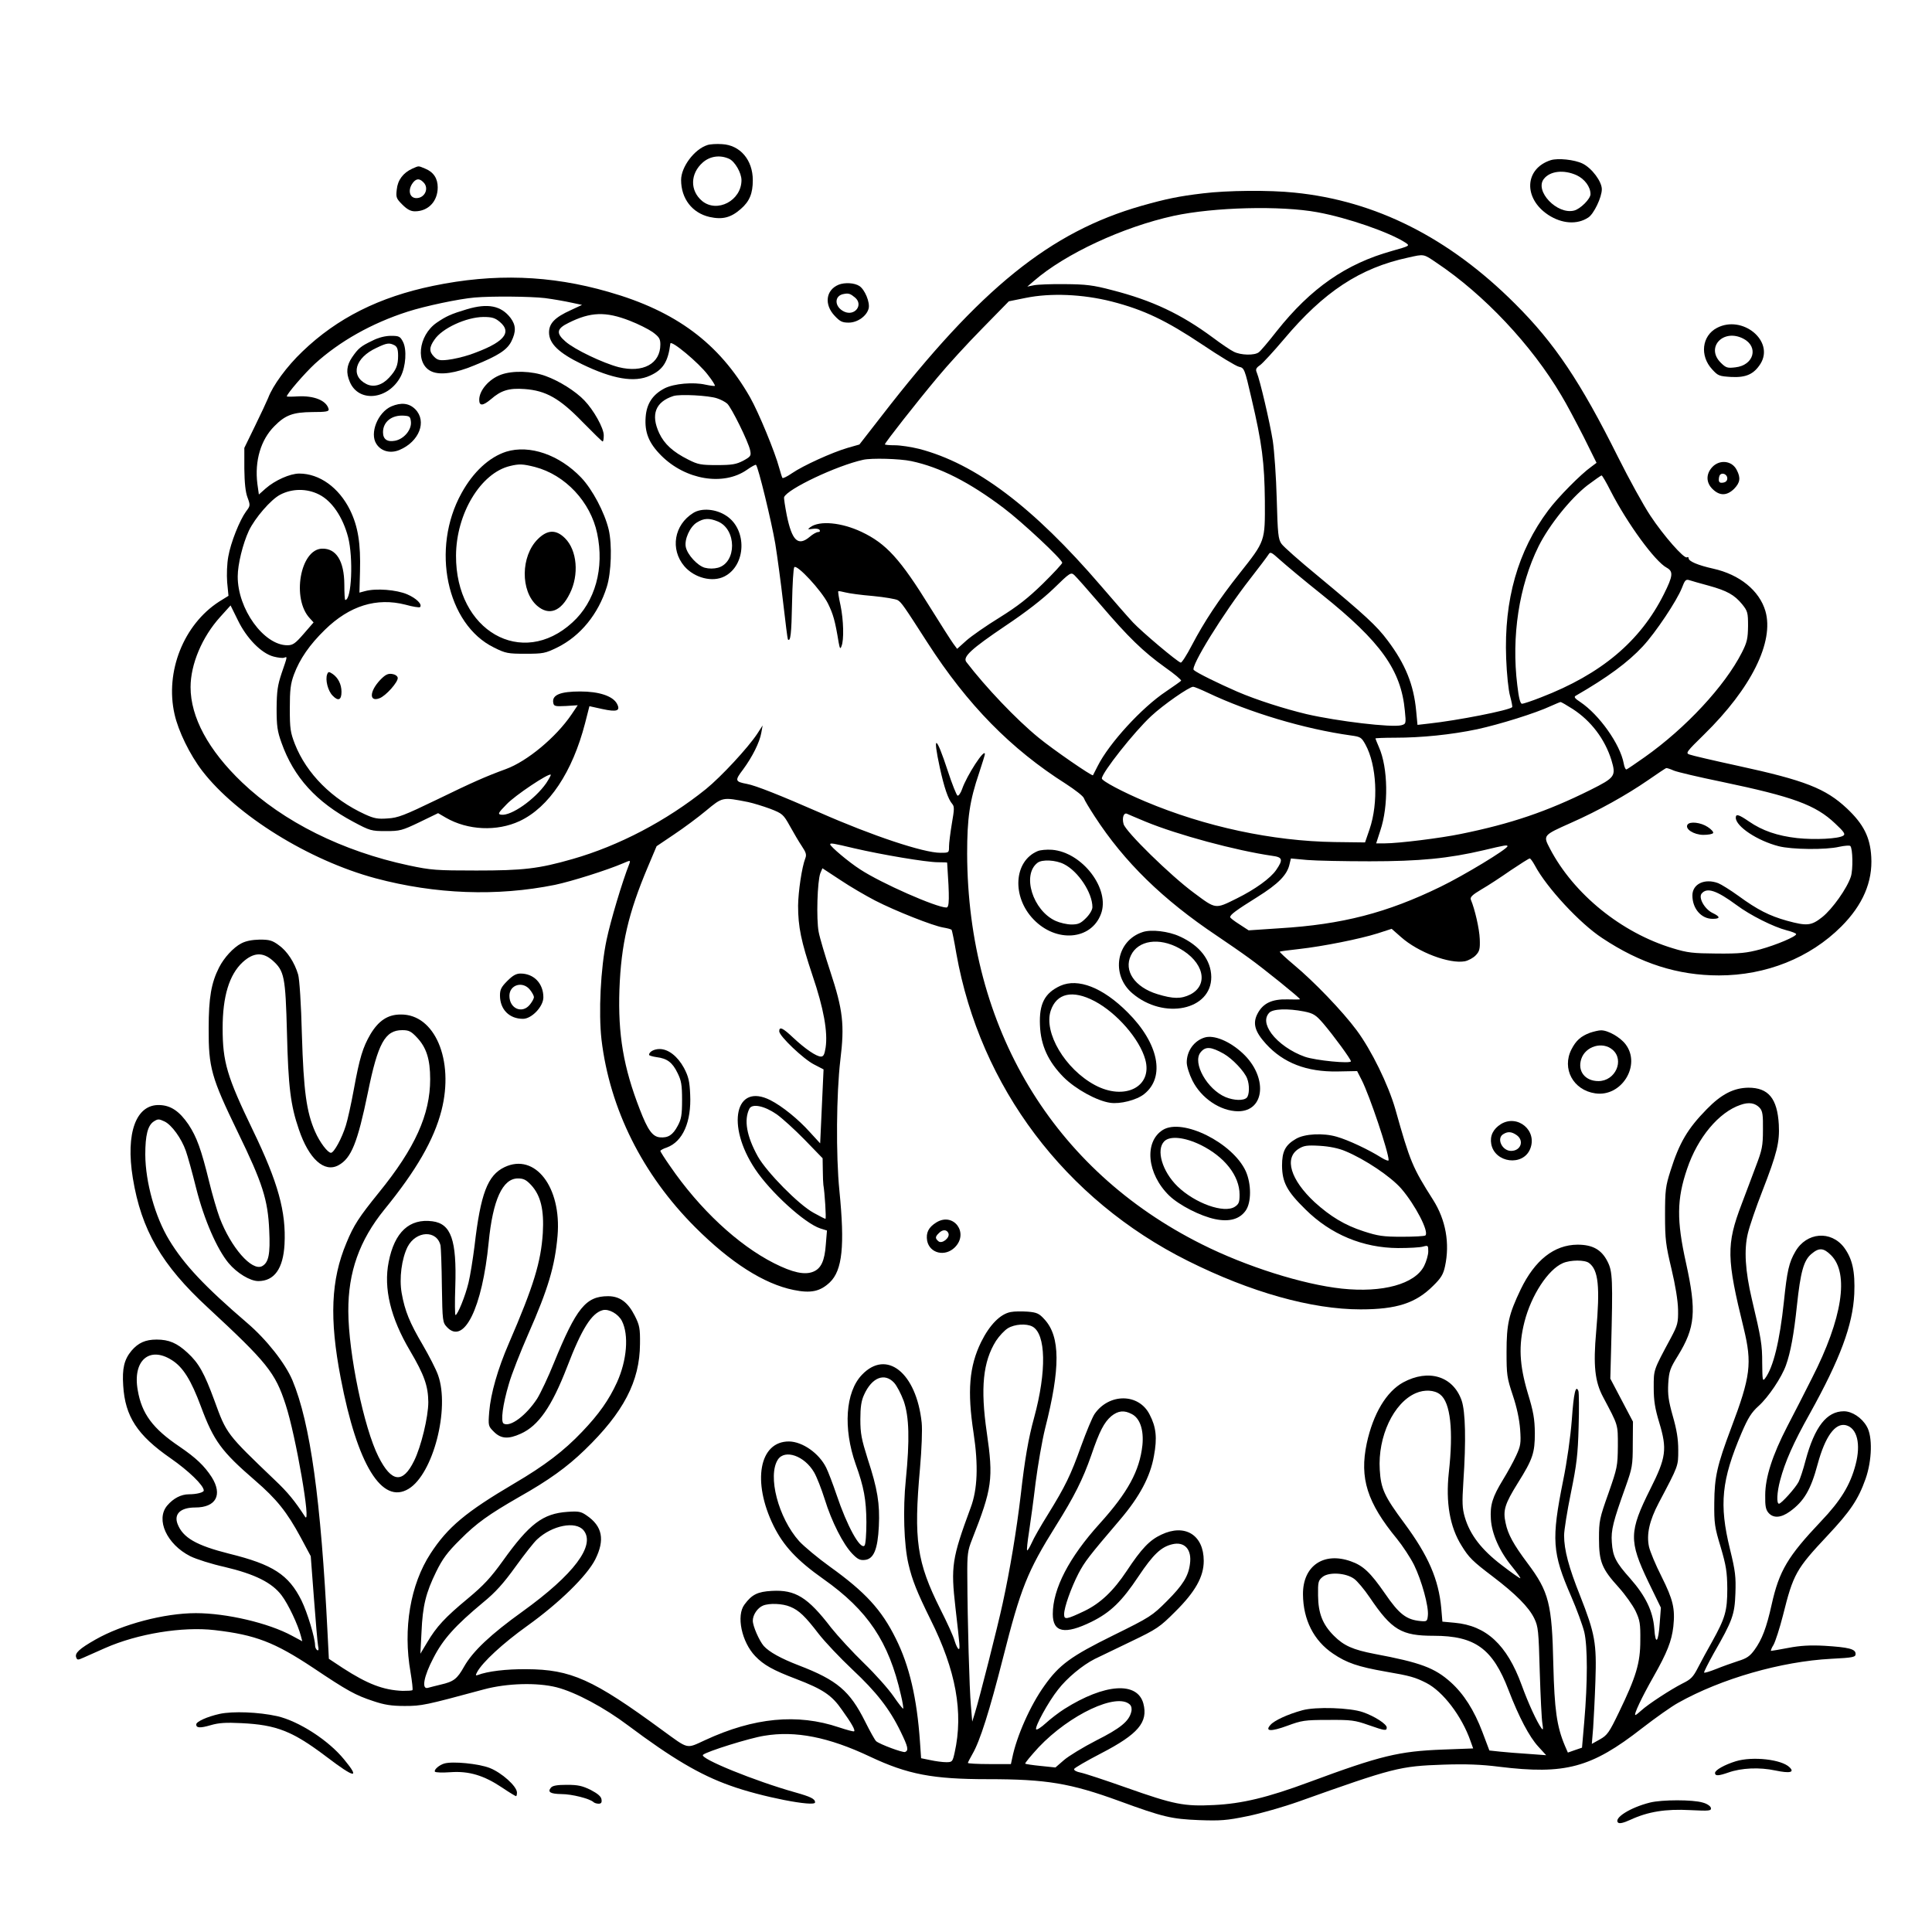 <?xml version="1.0" standalone="no"?>
<!DOCTYPE svg PUBLIC "-//W3C//DTD SVG 20010904//EN"
 "http://www.w3.org/TR/2001/REC-SVG-20010904/DTD/svg10.dtd">
<svg version="1.0" xmlns="http://www.w3.org/2000/svg"
 width="1024pt" height="1024pt" viewBox="0 0 1024 1024"
 preserveAspectRatio="xMidYMid meet">
<g transform="translate(0,1024) scale(0.1,-0.1)"
fill="#000000" stroke="none">
<path d="M3749 9471 c-69 -22 -139 -116 -139 -185 0 -99 59 -175 151 -196 68
-15 113 -4 166 43 46 40 63 82 63 152 0 107 -67 186 -163 191 -29 2 -64 0 -78
-5z m116 -73 c30 -14 65 -74 65 -113 0 -108 -129 -176 -209 -110 -65 55 -63
145 4 204 39 34 92 41 140 19z"/>
<path d="M8219 9391 c-139 -45 -146 -202 -13 -290 72 -47 153 -53 212 -14 29
18 72 107 72 150 0 41 -53 112 -102 136 -43 21 -131 30 -169 18z m138 -80 c42
-20 73 -61 73 -100 0 -25 -54 -79 -87 -87 -90 -23 -211 104 -160 168 33 42
106 50 174 19z"/>
<path d="M2185 9346 c-48 -22 -77 -60 -82 -110 -5 -42 -3 -48 30 -81 25 -25
44 -35 66 -35 71 0 121 53 121 127 0 47 -22 81 -66 99 -39 16 -32 16 -69 0z
m59 -72 c32 -31 8 -84 -37 -84 -35 0 -46 39 -23 75 19 29 38 32 60 9z"/>
<path d="M6375 9215 c-127 -15 -194 -29 -325 -66 -483 -138 -854 -437 -1376
-1112 l-119 -153 -63 -18 c-82 -24 -236 -94 -294 -134 -26 -18 -49 -29 -51
-25 -3 5 -10 28 -17 53 -22 83 -109 294 -155 375 -163 285 -392 456 -750 558
-308 89 -606 99 -929 32 -286 -59 -509 -171 -693 -348 -83 -79 -157 -180 -182
-247 -8 -19 -39 -86 -70 -149 l-56 -115 0 -110 c1 -75 6 -125 17 -153 15 -41
15 -44 -8 -74 -34 -47 -81 -164 -94 -239 -7 -38 -9 -95 -6 -136 l7 -72 -50
-31 c-187 -121 -287 -370 -236 -596 20 -90 81 -215 147 -301 182 -236 565
-474 918 -569 318 -85 644 -97 951 -35 90 19 277 78 363 115 37 16 38 16 32
-2 -39 -99 -100 -304 -121 -404 -32 -151 -43 -387 -27 -529 44 -368 217 -715
497 -995 187 -187 364 -300 521 -332 92 -19 141 -8 192 40 67 64 80 194 51
486 -19 187 -16 517 5 693 23 187 14 265 -54 471 -27 82 -55 176 -61 208 -13
68 -7 269 9 311 l11 26 96 -63 c52 -35 135 -83 183 -108 109 -56 307 -134 361
-143 23 -4 43 -9 45 -13 2 -3 14 -60 25 -126 126 -706 576 -1303 1227 -1628
332 -166 656 -257 915 -257 192 0 293 33 385 125 42 41 54 61 63 104 26 121 4
245 -63 351 -110 173 -122 202 -201 483 -37 128 -126 311 -205 417 -75 101
-226 258 -333 347 -43 36 -76 67 -74 69 2 2 48 8 103 14 125 14 321 53 416 83
l74 24 50 -44 c90 -80 256 -143 338 -128 19 4 45 18 58 32 20 21 23 34 21 86
-2 54 -26 158 -47 208 -6 13 7 26 56 55 35 20 105 66 155 101 51 34 96 63 101
63 4 0 16 -17 27 -37 62 -117 239 -308 357 -385 203 -135 401 -198 619 -198
249 0 482 93 648 259 114 114 167 237 159 370 -6 104 -41 173 -129 256 -113
106 -223 149 -578 226 -129 28 -245 55 -257 60 -21 7 -15 15 78 106 250 245
372 491 325 654 -32 109 -137 194 -277 225 -81 18 -130 39 -130 55 0 6 -4 8
-9 5 -15 -9 -124 115 -194 221 -36 54 -113 194 -171 310 -199 399 -336 604
-546 813 -350 350 -739 546 -1169 589 -132 14 -358 12 -486 -4z m608 -100
c159 -29 381 -106 466 -161 25 -17 24 -17 -71 -44 -244 -68 -430 -197 -611
-425 -43 -55 -86 -106 -95 -112 -22 -18 -97 -16 -133 3 -17 8 -67 42 -111 75
-169 125 -322 197 -533 251 -102 27 -139 31 -250 32 -71 1 -146 -2 -165 -6
l-35 -7 35 30 c166 144 472 286 741 345 213 46 567 55 762 19z m630 -267 c253
-169 505 -437 662 -703 27 -44 79 -143 118 -219 l69 -139 -28 -21 c-55 -39
-176 -161 -228 -231 -161 -215 -235 -474 -223 -785 3 -80 12 -170 21 -200 8
-30 13 -56 11 -58 -16 -17 -293 -71 -441 -87 l-61 -7 -7 74 c-13 139 -57 248
-151 373 -58 78 -119 134 -372 344 -95 78 -181 154 -191 169 -17 24 -20 52
-25 237 -3 116 -13 255 -21 309 -16 99 -68 322 -85 362 -7 16 -4 24 18 39 14
10 71 72 126 137 212 252 403 378 659 433 85 19 80 20 149 -27z m-1721 -206
c171 -44 288 -100 480 -228 92 -62 180 -115 195 -118 28 -6 30 -11 66 -167 56
-238 69 -341 71 -544 1 -215 3 -211 -134 -384 -111 -140 -188 -257 -253 -381
-27 -52 -54 -94 -59 -92 -20 6 -205 162 -253 213 -28 30 -104 117 -170 194
-359 418 -664 648 -964 726 -41 10 -98 19 -128 19 -29 0 -53 2 -53 5 0 8 166
220 279 355 52 63 159 180 237 259 l141 144 89 18 c132 27 302 20 456 -19z
m-3003 18 c45 -6 108 -17 139 -24 l57 -12 -60 -28 c-84 -38 -115 -70 -115
-118 0 -59 52 -109 174 -168 163 -79 279 -99 361 -61 69 31 96 73 108 170 3
21 151 -102 199 -166 23 -29 39 -55 37 -58 -3 -2 -25 1 -49 6 -65 15 -167 6
-217 -19 -64 -33 -96 -82 -101 -153 -6 -81 17 -138 83 -204 129 -129 330 -162
454 -75 24 17 46 29 48 26 12 -11 82 -300 102 -417 11 -68 30 -209 42 -314 12
-104 23 -192 25 -194 14 -15 19 32 22 192 2 100 7 186 12 191 15 15 143 -123
178 -192 28 -57 38 -91 57 -207 6 -33 9 -37 15 -20 14 33 11 139 -5 216 -9 40
-14 73 -12 75 2 2 19 -1 38 -6 19 -5 84 -14 146 -19 62 -6 121 -16 131 -22 20
-12 33 -31 157 -224 213 -331 443 -565 735 -750 49 -32 92 -65 95 -76 3 -10
29 -53 57 -96 157 -242 361 -441 648 -633 52 -35 129 -88 170 -118 74 -53 270
-211 270 -218 0 -2 -30 -2 -67 -1 -81 2 -128 -20 -157 -74 -28 -52 -16 -96 44
-162 92 -101 216 -149 379 -146 l104 2 24 -47 c42 -82 143 -383 143 -425 0 -6
-17 0 -38 13 -68 43 -177 94 -237 111 -71 21 -170 16 -216 -11 -57 -33 -74
-67 -74 -142 1 -89 26 -136 124 -232 134 -133 305 -204 491 -205 58 0 117 3
133 8 26 7 27 6 27 -26 0 -18 -10 -53 -22 -77 -49 -96 -220 -143 -436 -120
-206 22 -507 117 -742 235 -789 394 -1241 1147 -1244 2070 0 189 13 280 64
430 16 49 30 93 30 98 0 34 -96 -113 -121 -186 -7 -20 -18 -36 -24 -34 -5 2
-29 61 -52 132 -62 189 -81 197 -42 17 23 -105 44 -168 66 -193 12 -14 11 -29
-2 -104 -8 -48 -15 -103 -15 -121 0 -34 0 -34 -46 -34 -89 0 -360 90 -639 213
-208 91 -341 144 -386 152 -64 12 -65 18 -21 76 50 68 88 144 97 195 l7 39
-29 -45 c-50 -75 -190 -226 -271 -292 -210 -169 -462 -301 -707 -371 -181 -52
-263 -61 -510 -61 -213 0 -240 2 -358 27 -352 75 -665 231 -884 440 -179 171
-273 346 -273 505 0 121 61 266 157 372 l55 61 39 -79 c46 -95 124 -175 189
-192 23 -6 48 -9 56 -6 18 7 18 9 -13 -81 -22 -66 -26 -95 -27 -188 0 -93 4
-121 26 -182 65 -183 184 -314 381 -419 88 -47 95 -49 172 -49 75 0 86 3 178
47 l99 48 41 -24 c116 -67 271 -74 391 -18 156 73 280 260 347 519 l23 90 68
-15 c78 -17 98 -10 78 28 -22 41 -95 65 -195 65 -104 0 -149 -18 -143 -58 3
-20 8 -22 67 -19 l63 4 -33 -49 c-82 -121 -235 -248 -347 -289 -109 -40 -177
-70 -366 -162 -174 -84 -207 -97 -262 -100 -52 -4 -72 0 -120 22 -174 80 -309
215 -371 372 -24 62 -27 82 -27 189 0 99 4 131 22 180 31 83 83 158 164 237
131 128 274 172 427 133 39 -11 73 -16 77 -13 14 14 -19 47 -68 68 -56 24
-164 33 -223 17 l-30 -8 3 112 c4 148 -10 238 -53 326 -59 119 -162 193 -269
193 -49 0 -129 -36 -178 -79 l-36 -32 -8 57 c-15 121 18 233 90 305 58 59 98
74 201 75 73 0 89 3 87 15 -11 46 -77 73 -165 68 -31 -2 -57 -2 -57 0 0 13 94
122 149 173 131 119 301 215 491 276 93 30 273 68 355 75 91 8 296 6 374 -3z
m449 -120 c44 -17 98 -44 121 -60 35 -26 41 -36 41 -66 0 -102 -92 -152 -221
-120 -84 22 -235 94 -282 136 -51 44 -47 68 17 99 116 58 196 61 324 11z m462
-411 c19 -6 44 -19 54 -28 22 -19 113 -203 122 -248 6 -29 3 -33 -37 -55 -37
-19 -59 -23 -139 -23 -85 0 -101 3 -152 29 -82 41 -127 83 -154 140 -46 99
-20 166 75 197 34 11 187 3 231 -12z m1030 -333 c152 -32 309 -112 490 -249
97 -73 310 -272 310 -290 0 -5 -46 -55 -103 -111 -79 -77 -133 -119 -229 -179
-70 -43 -149 -98 -176 -122 l-49 -44 -20 27 c-11 15 -66 101 -122 191 -160
259 -234 340 -365 402 -106 50 -222 61 -271 25 -16 -12 -15 -13 12 -9 17 3 34
0 37 -6 4 -6 1 -11 -8 -11 -8 0 -28 -11 -44 -25 -62 -52 -94 -22 -122 114 -9
47 -16 91 -14 96 17 43 278 167 419 198 44 10 194 6 255 -7z m3707 -159 c89
-173 235 -373 297 -406 36 -20 33 -44 -15 -140 -125 -250 -332 -424 -651 -547
-48 -19 -93 -34 -101 -34 -9 0 -17 29 -25 98 -32 258 9 527 113 737 56 112
169 253 259 323 38 28 71 52 75 52 3 0 25 -37 48 -83z m-6846 -18 c68 -34 126
-119 154 -226 28 -109 19 -333 -15 -333 -3 0 -5 37 -5 83 -1 124 -43 191 -118
189 -116 -3 -162 -266 -65 -369 l20 -22 -52 -60 c-45 -52 -58 -61 -87 -61
-125 0 -264 193 -263 365 0 64 27 173 59 242 32 67 116 165 166 191 63 33 141
34 206 1z m5316 -531 c312 -250 419 -400 439 -615 7 -69 6 -70 -19 -77 -51
-13 -337 21 -502 59 -117 28 -265 75 -367 119 -99 43 -215 100 -231 115 -18
18 156 300 299 483 46 59 89 116 96 127 11 18 14 17 64 -28 29 -26 128 -109
221 -183z m-1174 -53 c147 -172 225 -248 342 -332 50 -35 88 -67 85 -71 -3 -4
-39 -29 -80 -57 -128 -85 -302 -275 -362 -395 -13 -25 -24 -47 -25 -49 -4 -7
-214 138 -288 199 -119 97 -281 268 -383 401 -21 27 25 69 207 192 108 72 198
142 256 198 86 84 91 87 109 71 10 -9 73 -80 139 -157z m3223 101 c98 -27 137
-49 178 -99 29 -36 31 -45 31 -115 -1 -67 -5 -86 -33 -141 -90 -177 -297 -400
-515 -554 -48 -34 -91 -63 -96 -65 -5 -2 -12 13 -15 32 -19 102 -130 258 -230
325 -29 19 -35 27 -25 33 170 98 278 178 356 262 69 74 181 243 207 309 16 42
21 48 40 42 11 -4 58 -17 102 -29z m-2656 -567 c223 -106 515 -193 760 -227
51 -7 56 -10 77 -48 60 -109 70 -308 22 -449 l-24 -70 -162 2 c-329 5 -685 81
-1003 215 -119 50 -230 109 -230 122 0 30 172 248 262 331 63 59 201 155 222
155 6 0 40 -14 76 -31z m1936 -87 c97 -63 170 -159 205 -271 25 -84 20 -92
-112 -158 -229 -114 -420 -179 -686 -233 -106 -22 -330 -50 -404 -50 l-45 0
22 68 c44 130 41 333 -7 441 -10 24 -19 45 -19 47 0 2 46 4 103 4 142 0 299
16 437 45 119 26 309 85 390 123 25 11 48 21 51 21 3 1 32 -16 65 -37z m535
-326 c19 -8 134 -35 256 -60 377 -79 496 -122 600 -221 47 -44 55 -56 43 -64
-25 -17 -151 -23 -245 -13 -105 12 -184 39 -255 88 -54 37 -70 42 -70 20 0
-46 114 -122 227 -151 69 -18 251 -20 322 -3 28 6 54 8 58 4 13 -13 15 -124 3
-162 -20 -62 -98 -172 -152 -215 -58 -46 -81 -48 -187 -19 -93 26 -156 58
-256 131 -44 32 -93 62 -108 68 -72 27 -137 -4 -137 -65 0 -70 47 -124 107
-124 42 0 42 11 0 31 -43 21 -76 81 -58 103 28 34 79 17 185 -61 72 -54 196
-116 266 -134 28 -7 50 -16 50 -20 0 -13 -104 -57 -191 -81 -71 -19 -107 -23
-229 -22 -127 1 -156 4 -234 28 -272 82 -525 287 -651 528 -37 71 -38 70 112
137 145 64 295 148 408 226 50 35 93 63 96 64 4 1 22 -5 40 -13z m-5976 -67
c-60 -86 -186 -175 -239 -167 -19 3 -16 9 29 55 44 47 224 167 234 157 2 -2
-9 -22 -24 -45z m1070 -100 c28 -6 80 -22 118 -36 64 -25 69 -29 104 -92 20
-36 48 -84 63 -106 22 -33 26 -45 18 -65 -18 -46 -37 -175 -38 -250 0 -113 16
-189 76 -369 60 -176 82 -301 70 -383 -6 -37 -11 -48 -25 -48 -24 0 -84 41
-148 101 -54 51 -73 60 -73 33 0 -25 129 -148 185 -176 l50 -26 -9 -196 -9
-196 -55 60 c-61 68 -146 137 -209 169 -186 94 -236 -132 -81 -365 81 -122
263 -288 346 -315 l35 -11 -6 -73 c-6 -87 -25 -128 -66 -145 -46 -19 -110 -5
-209 45 -191 97 -394 286 -551 515 -28 40 -51 76 -51 80 0 3 15 12 34 18 85
31 131 136 124 281 -3 71 -9 95 -33 141 -34 62 -83 100 -129 100 -30 0 -56
-15 -56 -31 0 -3 18 -9 40 -12 56 -7 84 -28 111 -84 20 -40 24 -63 24 -143 0
-79 -4 -102 -23 -137 -26 -49 -51 -65 -95 -61 -39 4 -64 39 -106 148 -87 224
-116 397 -108 635 9 241 47 405 151 651 l46 109 92 62 c51 34 128 91 171 127
87 72 85 72 222 45z m2107 -104 c170 -70 478 -153 671 -181 55 -7 59 -20 21
-75 -30 -44 -112 -103 -209 -151 -115 -57 -109 -58 -226 29 -124 91 -365 327
-374 366 -9 33 1 61 18 54 6 -3 51 -22 99 -42z m-1545 -141 c146 -34 383 -74
444 -74 27 0 49 -1 49 -2 13 -191 12 -238 -4 -238 -53 0 -346 129 -457 202
-61 39 -159 122 -159 133 0 8 14 6 127 -21z m3463 11 c0 -15 -233 -156 -355
-215 -283 -138 -521 -200 -853 -220 l-164 -11 -49 32 c-27 17 -49 34 -49 38 0
13 31 36 143 106 112 70 160 118 172 176 l7 29 86 -8 c48 -4 197 -7 332 -7
264 0 418 15 605 59 109 26 125 29 125 21z m-1078 -876 c49 -10 62 -18 101
-63 54 -63 147 -190 147 -201 0 -14 -187 4 -244 24 -71 25 -140 73 -177 123
-33 46 -37 83 -12 110 19 21 98 24 185 7z m-2797 -544 c29 -20 96 -81 149
-135 l96 -99 1 -63 c0 -35 2 -70 3 -78 7 -38 16 -180 11 -180 -3 0 -31 14 -63
32 -79 43 -248 215 -295 298 -60 108 -75 194 -45 254 15 28 79 15 143 -29z
m3015 -196 c106 -44 241 -135 297 -199 74 -86 148 -228 128 -248 -4 -4 -59 -7
-123 -7 -102 0 -128 4 -205 29 -99 32 -175 78 -259 154 -128 119 -163 234 -85
283 27 17 44 20 112 16 51 -3 100 -13 135 -28z"/>
<path d="M2475 8601 c-84 -25 -110 -37 -160 -71 -100 -69 -115 -223 -25 -260
46 -19 125 -8 223 33 128 52 174 82 197 127 26 52 25 86 -4 125 -50 65 -120
79 -231 46z m174 -67 c69 -58 19 -112 -159 -174 -36 -12 -88 -24 -116 -27 -43
-5 -55 -2 -73 16 -27 27 -27 50 2 91 40 60 168 119 259 120 46 0 62 -5 87 -26z"/>
<path d="M1975 8435 c-63 -30 -76 -41 -109 -89 -29 -43 -33 -81 -12 -130 47
-112 205 -95 270 29 27 53 33 142 12 183 -15 29 -21 32 -64 32 -29 0 -66 -9
-97 -25z m116 -25 c14 -8 19 -21 19 -56 0 -51 -11 -76 -48 -116 -37 -40 -83
-53 -121 -33 -86 44 -59 139 54 191 56 27 68 28 96 14z"/>
<path d="M2655 8254 c-63 -23 -115 -83 -115 -133 0 -34 19 -33 62 3 54 47 96
60 178 54 113 -8 186 -49 307 -174 56 -57 104 -104 107 -104 4 0 6 15 6 33 0
38 -53 133 -103 185 -47 49 -133 103 -205 129 -73 27 -175 30 -237 7z"/>
<path d="M2074 8086 c-72 -32 -116 -143 -79 -199 25 -39 74 -52 122 -32 105
44 147 152 84 216 -33 33 -75 37 -127 15z m104 -82 c4 -42 -37 -91 -84 -100
-42 -8 -64 8 -64 45 0 55 46 92 110 88 31 -2 35 -5 38 -33z"/>
<path d="M2683 7846 c-90 -29 -175 -107 -237 -220 -163 -294 -79 -695 172
-818 62 -31 74 -33 167 -33 94 0 105 2 170 34 121 60 216 176 261 320 24 75
29 225 10 305 -22 91 -86 212 -146 275 -116 121 -273 175 -397 137z m152 -81
c161 -42 295 -185 330 -352 39 -184 -10 -362 -131 -472 -268 -246 -619 -44
-617 354 1 223 131 438 286 475 49 12 68 11 132 -5z"/>
<path d="M2850 7382 c-90 -90 -92 -274 -4 -352 63 -55 127 -32 174 64 50 99
39 229 -25 293 -48 48 -94 46 -145 -5z"/>
<path d="M3674 7521 c-101 -63 -123 -192 -47 -282 53 -62 149 -87 213 -54 115
59 121 248 10 321 -55 37 -132 43 -176 15z m131 -45 c100 -42 100 -217 1 -245
-23 -6 -48 -6 -71 0 -38 11 -91 68 -100 109 -9 40 22 109 59 131 37 23 65 24
111 5z"/>
<path d="M1734 6666 c-11 -29 4 -89 30 -114 29 -30 46 -22 46 21 0 40 -18 75
-47 95 -20 13 -23 13 -29 -2z"/>
<path d="M2014 6635 c-56 -60 -58 -117 -3 -96 34 12 101 88 97 109 -2 10 -15
18 -31 20 -22 3 -36 -5 -63 -33z"/>
<path d="M5500 5729 c-127 -53 -138 -242 -22 -362 120 -125 305 -110 357 28
51 132 -98 328 -259 341 -28 2 -62 -1 -76 -7z m139 -69 c76 -38 151 -152 151
-228 0 -14 -14 -38 -34 -58 -28 -28 -41 -34 -77 -34 -24 0 -62 9 -84 19 -121
55 -180 244 -96 308 24 19 97 15 140 -7z"/>
<path d="M6057 5300 c-141 -45 -171 -227 -55 -325 167 -142 419 -89 418 87 -1
89 -61 167 -168 215 -58 27 -150 38 -195 23z m193 -86 c130 -71 159 -193 59
-245 -49 -24 -90 -24 -175 2 -120 37 -179 124 -140 205 38 80 149 97 256 38z"/>
<path d="M5620 5015 c-83 -38 -113 -96 -108 -209 4 -107 44 -193 125 -275 64
-64 177 -126 247 -136 52 -8 140 14 180 46 114 90 77 270 -88 434 -131 131
-262 182 -356 140z m181 -81 c118 -62 239 -201 269 -309 41 -145 -109 -221
-267 -136 -158 85 -272 278 -234 394 31 93 116 112 232 51z"/>
<path d="M6385 4741 c-56 -17 -95 -71 -95 -132 0 -20 13 -62 30 -96 47 -94
148 -162 242 -163 144 0 158 184 24 308 -69 64 -152 98 -201 83z m101 -86 c47
-27 110 -94 124 -131 14 -35 12 -88 -2 -102 -17 -17 -68 -15 -112 3 -98 41
-177 182 -133 237 26 33 55 31 123 -7z"/>
<path d="M6163 4251 c-100 -63 -84 -233 34 -348 53 -51 166 -109 245 -125 74
-15 128 0 160 45 31 43 31 141 1 209 -69 151 -336 284 -440 219z m200 -79
c128 -63 207 -164 207 -264 0 -40 -4 -50 -25 -64 -57 -37 -211 18 -304 108
-81 79 -115 194 -70 239 30 30 107 22 192 -19z"/>
<path d="M8944 5869 c-14 -23 33 -53 83 -54 27 0 50 4 53 10 3 5 -10 20 -29
32 -36 24 -95 31 -107 12z"/>
<path d="M4445 8731 c-68 -28 -78 -105 -21 -165 28 -30 40 -36 74 -36 47 0 96
35 106 75 8 32 -20 100 -49 119 -26 17 -77 20 -110 7z m88 -69 c44 -39 -3 -99
-58 -74 -54 25 -55 86 -2 94 25 5 35 1 60 -20z"/>
<path d="M9100 8502 c-80 -42 -92 -148 -25 -220 31 -34 37 -36 101 -40 79 -4
120 15 155 70 75 121 -96 261 -231 190z m140 -57 c83 -43 56 -141 -42 -152
-42 -5 -50 -3 -78 25 -81 81 14 182 120 127z"/>
<path d="M9075 7764 c-34 -37 -33 -83 3 -117 37 -36 75 -35 113 2 32 33 36 58
14 100 -25 50 -91 57 -130 15z m80 -59 c0 -13 -8 -21 -22 -23 -17 -3 -23 2
-23 16 0 10 3 22 7 26 13 13 38 1 38 -19z"/>
<path d="M1279 5240 c-42 -22 -91 -75 -118 -128 -41 -81 -55 -159 -55 -322 -1
-209 14 -261 154 -550 132 -271 160 -359 167 -522 6 -125 -3 -170 -38 -189
-54 -28 -165 99 -225 257 -14 38 -39 123 -55 189 -43 175 -66 238 -110 305
-48 70 -93 101 -153 103 -125 5 -181 -148 -142 -387 45 -275 153 -461 397
-686 315 -292 358 -345 413 -515 54 -164 137 -647 103 -594 -54 83 -92 130
-160 194 -257 246 -256 244 -321 423 -53 144 -82 197 -142 252 -56 52 -99 70
-164 70 -59 0 -97 -17 -133 -59 -39 -47 -50 -94 -44 -185 10 -164 75 -263 251
-385 95 -66 176 -144 176 -171 0 -10 -37 -20 -78 -20 -42 0 -83 -21 -116 -60
-62 -74 -2 -205 122 -268 32 -16 114 -42 182 -57 161 -38 251 -83 302 -150 36
-47 88 -158 103 -217 l7 -27 -54 29 c-125 68 -348 120 -510 120 -167 0 -390
-59 -532 -140 -86 -49 -111 -72 -102 -95 5 -14 9 -14 38 -1 18 8 70 31 115 51
172 76 410 115 581 95 216 -25 317 -64 522 -200 182 -122 224 -145 318 -176
59 -20 97 -26 167 -26 91 0 109 4 420 88 123 33 282 37 385 11 101 -26 254
-108 380 -203 230 -172 379 -261 540 -318 162 -59 450 -115 450 -89 0 19 -24
30 -105 53 -211 59 -509 180 -489 199 17 17 247 89 324 101 166 28 342 -7 560
-110 201 -95 334 -120 626 -120 309 0 437 -21 697 -116 232 -85 276 -95 422
-101 113 -4 146 -2 257 21 69 14 191 49 270 77 505 180 537 188 768 196 119 4
201 1 295 -11 351 -43 489 -6 758 204 71 55 157 116 192 135 228 128 546 219
810 233 119 6 130 9 130 26 0 26 -36 35 -165 43 -76 4 -128 1 -191 -11 -47 -9
-88 -16 -92 -16 -3 0 2 15 13 32 10 18 33 89 50 156 55 220 69 245 237 424
120 128 162 190 201 300 34 97 38 225 6 278 -26 46 -78 80 -121 80 -91 0 -155
-82 -203 -260 -12 -47 -29 -98 -37 -114 -17 -33 -92 -116 -104 -116 -14 0 -11
60 6 124 26 98 70 198 157 353 161 290 228 469 236 635 5 120 -10 186 -54 246
-70 92 -199 81 -258 -21 -34 -58 -44 -102 -61 -266 -22 -208 -56 -349 -100
-407 -13 -17 -14 -9 -15 81 0 99 -5 129 -55 340 -35 149 -42 261 -21 348 9 38
43 138 76 222 79 203 93 261 88 355 -8 138 -55 195 -161 195 -78 -1 -143 -34
-221 -114 -101 -103 -145 -177 -192 -326 -26 -82 -29 -103 -29 -235 0 -130 4
-159 34 -285 21 -88 34 -168 35 -216 1 -71 -2 -82 -38 -150 -94 -175 -91 -167
-91 -264 0 -70 7 -111 29 -184 43 -142 37 -186 -47 -353 -113 -226 -114 -275
-11 -491 l67 -138 -6 -80 c-7 -106 -23 -122 -29 -30 -7 91 -46 172 -127 264
-77 86 -93 117 -98 192 -5 65 7 111 73 295 35 99 38 112 38 225 l1 120 -60
114 -60 114 4 151 c10 378 8 417 -19 470 -32 63 -79 89 -159 89 -124 -1 -226
-82 -301 -237 -63 -132 -75 -183 -75 -331 0 -121 2 -137 33 -230 22 -65 35
-129 39 -181 5 -73 3 -87 -21 -139 -14 -31 -46 -89 -70 -128 -56 -92 -69 -134
-64 -210 5 -77 46 -170 112 -250 26 -32 46 -60 44 -62 -2 -2 -46 29 -98 69
-108 82 -169 162 -196 254 -14 48 -15 78 -8 187 15 222 11 373 -9 432 -45 129
-175 169 -310 96 -89 -49 -159 -166 -193 -323 -39 -185 2 -314 160 -506 30
-37 71 -99 91 -139 40 -82 78 -219 73 -267 -3 -31 -5 -33 -38 -30 -76 7 -114
36 -190 147 -77 111 -115 147 -181 170 -144 51 -254 -25 -253 -175 1 -135 57
-246 160 -315 71 -48 130 -69 279 -95 129 -22 156 -30 215 -60 88 -45 188
-176 234 -308 l14 -39 -161 -6 c-233 -9 -329 -32 -707 -172 -223 -83 -359
-115 -506 -122 -159 -8 -212 3 -464 92 -113 40 -222 76 -243 80 -21 4 -36 12
-34 19 2 6 66 43 143 83 197 102 250 165 224 264 -32 118 -205 106 -419 -29
-30 -19 -74 -53 -98 -75 -24 -22 -47 -37 -51 -33 -10 10 64 146 116 211 47 61
129 129 194 162 24 12 110 53 191 92 140 67 154 77 236 159 106 105 151 185
151 269 0 137 -99 199 -225 139 -62 -29 -105 -74 -183 -192 -71 -107 -140
-172 -225 -213 -95 -45 -107 -47 -107 -17 0 37 37 140 76 216 34 64 53 89 221
286 103 121 160 228 179 337 18 96 12 153 -23 220 -57 113 -215 114 -292 2
-12 -18 -43 -93 -70 -167 -56 -157 -85 -216 -177 -365 -37 -59 -76 -127 -86
-151 -11 -24 -22 -42 -24 -39 -3 2 2 47 10 98 8 52 24 169 35 262 12 92 34
220 50 285 82 321 81 488 -3 579 -28 31 -40 37 -89 41 -31 2 -71 2 -90 -2 -55
-10 -112 -68 -157 -159 -63 -129 -74 -260 -40 -482 26 -171 21 -299 -15 -395
-100 -271 -106 -311 -81 -531 24 -210 25 -219 17 -219 -4 0 -14 19 -21 42 -6
24 -41 100 -76 169 -125 250 -142 367 -108 746 9 103 13 205 9 243 -28 264
-186 391 -317 253 -87 -91 -100 -283 -33 -473 44 -122 56 -188 57 -307 0 -63
-4 -119 -10 -125 -23 -23 -93 105 -148 269 -20 59 -45 124 -55 144 -38 77
-126 138 -197 139 -158 1 -197 -213 -82 -447 53 -107 124 -183 264 -282 235
-166 347 -332 411 -615 9 -37 14 -70 12 -72 -2 -2 -25 27 -51 65 -26 38 -96
117 -157 176 -60 58 -138 143 -174 188 -124 162 -190 202 -314 195 -75 -4
-106 -19 -145 -72 -45 -59 -15 -199 57 -274 44 -46 93 -74 217 -121 141 -54
189 -86 242 -163 51 -71 72 -108 65 -114 -2 -3 -39 7 -81 21 -220 74 -450 52
-709 -68 -102 -47 -85 -50 -227 53 -368 270 -484 322 -720 323 -108 1 -206
-11 -258 -31 -12 -4 -12 -1 -3 16 28 52 136 152 266 245 170 122 316 265 360
352 52 104 38 176 -46 233 -30 21 -43 23 -101 19 -131 -9 -202 -63 -343 -260
-64 -89 -101 -129 -185 -199 -122 -101 -167 -150 -216 -233 l-36 -60 6 115 c6
139 23 208 78 320 33 67 58 102 127 170 86 87 153 134 311 225 158 89 255 159
349 250 206 199 292 364 293 562 1 82 -2 99 -28 150 -36 71 -79 103 -141 103
-118 0 -168 -62 -287 -353 -30 -75 -71 -161 -89 -190 -58 -89 -143 -153 -178
-132 -16 11 -5 99 28 210 14 50 61 169 103 265 105 238 141 359 155 520 22
258 -119 441 -281 364 -90 -43 -127 -141 -159 -418 -9 -71 -23 -159 -32 -195
-17 -71 -58 -171 -69 -171 -3 0 -4 68 -1 151 8 246 -22 333 -121 346 -122 16
-201 -57 -232 -215 -28 -140 10 -297 113 -471 76 -129 96 -187 97 -272 0 -79
-38 -236 -75 -311 -60 -123 -120 -116 -189 21 -77 152 -159 547 -160 771 -1
208 59 376 191 539 169 207 263 370 303 526 68 267 -36 511 -217 508 -68 0
-117 -33 -160 -105 -40 -69 -57 -123 -88 -293 -14 -77 -33 -162 -42 -190 -21
-68 -63 -145 -79 -145 -17 0 -59 55 -84 112 -46 104 -61 217 -70 513 -4 164
-13 297 -20 320 -19 64 -58 124 -102 155 -35 26 -50 30 -102 30 -40 -1 -73 -7
-97 -20z m165 -90 c63 -56 69 -84 77 -385 7 -286 19 -383 63 -511 53 -157 135
-231 210 -190 68 37 101 119 156 386 53 261 91 330 182 330 35 0 47 -6 78 -39
50 -53 70 -115 70 -221 0 -187 -80 -365 -272 -601 -105 -130 -133 -172 -172
-267 -82 -195 -91 -400 -30 -717 88 -460 219 -672 360 -586 130 79 219 425
156 602 -11 32 -48 103 -81 160 -70 119 -95 180 -112 275 -14 79 0 182 31 245
45 87 156 91 175 7 2 -13 6 -109 7 -215 3 -187 4 -192 27 -217 90 -96 187 101
221 449 22 226 74 339 155 339 30 0 44 -7 71 -36 50 -55 68 -130 61 -253 -10
-154 -48 -280 -180 -585 -59 -136 -96 -266 -104 -362 -6 -76 -5 -77 25 -107
37 -37 76 -40 142 -10 94 42 164 143 245 352 78 204 131 288 190 303 32 8 82
-20 101 -57 38 -74 27 -209 -26 -326 -42 -92 -95 -168 -185 -262 -96 -101
-198 -179 -360 -274 -256 -151 -352 -231 -443 -371 -107 -164 -147 -398 -106
-630 8 -48 13 -91 10 -94 -3 -3 -26 -4 -52 -4 -103 4 -187 37 -317 121 l-74
49 -7 138 c-35 704 -91 1110 -186 1338 -38 90 -137 216 -240 304 -226 194
-334 309 -413 439 -75 123 -126 307 -127 453 0 103 13 155 45 176 22 14 27 14
57 0 38 -18 90 -90 113 -156 9 -25 34 -114 55 -199 42 -166 110 -321 171 -395
45 -54 115 -96 158 -96 85 0 132 66 139 195 9 172 -34 328 -168 605 -137 284
-160 361 -160 541 0 168 35 283 106 349 57 52 106 55 158 10z m7883 -782 c15
-17 18 -37 17 -117 0 -85 -5 -107 -37 -191 -19 -52 -54 -143 -76 -202 -82
-215 -80 -288 11 -658 45 -186 37 -255 -67 -530 -74 -197 -88 -258 -89 -395
-1 -109 2 -130 34 -235 29 -99 34 -130 35 -220 0 -119 -11 -156 -81 -282 -24
-42 -57 -103 -74 -136 -26 -51 -38 -63 -83 -85 -61 -31 -181 -109 -218 -143
-14 -13 -28 -24 -31 -24 -11 0 35 96 94 200 75 132 98 192 107 269 10 95 -1
142 -63 266 -31 61 -60 131 -66 157 -14 66 2 138 52 233 105 199 103 193 103
280 0 58 -8 107 -29 180 -23 82 -27 113 -24 172 4 65 10 81 51 147 92 150 100
234 43 493 -50 225 -49 337 6 498 56 166 168 300 283 339 45 16 78 10 102 -16z
m378 -781 c97 -97 60 -336 -101 -651 -39 -78 -98 -193 -131 -256 -79 -153
-117 -271 -117 -365 -1 -58 3 -77 18 -94 26 -29 66 -26 113 8 75 54 111 116
147 251 40 147 93 220 150 206 59 -15 80 -99 51 -209 -28 -107 -78 -190 -184
-301 -175 -185 -221 -261 -261 -441 -27 -122 -51 -185 -91 -240 -24 -33 -41
-45 -87 -59 -31 -10 -84 -29 -116 -42 -33 -13 -61 -22 -64 -19 -2 2 21 48 51
102 100 174 111 205 115 318 3 87 0 117 -29 235 -58 237 -45 365 62 616 34 79
52 108 90 142 52 47 122 151 145 216 24 67 42 163 58 316 19 179 36 240 77
274 40 34 64 33 104 -7z m-1283 -41 c50 -37 59 -125 38 -364 -16 -179 -7 -265
37 -347 81 -153 78 -142 78 -260 -1 -106 -3 -115 -50 -250 -47 -132 -50 -146
-50 -240 0 -123 15 -160 105 -259 34 -38 74 -94 89 -125 23 -49 26 -68 25
-156 0 -119 -22 -192 -113 -380 -52 -108 -62 -122 -101 -144 l-43 -24 7 84 c3
46 9 158 12 249 7 201 -2 251 -81 452 -60 150 -85 243 -85 320 0 26 16 128 36
225 31 152 37 203 41 350 3 95 2 180 -1 190 -14 36 -25 -8 -35 -152 -7 -89
-25 -220 -46 -322 -63 -314 -58 -383 42 -613 30 -69 61 -154 70 -190 18 -77
18 -265 0 -474 l-12 -139 -38 -13 -37 -13 -16 37 c-43 102 -55 192 -61 427 -7
325 -23 388 -137 540 -74 99 -104 153 -116 213 -15 67 -4 101 65 212 79 126
90 159 90 265 -1 74 -7 112 -38 213 -44 149 -49 251 -17 376 36 141 125 277
203 311 41 18 117 18 139 1z m-2950 -337 c72 -39 76 -237 9 -483 -30 -108 -50
-224 -71 -411 -22 -186 -57 -397 -96 -575 -26 -121 -123 -503 -147 -580 l-14
-45 -7 85 c-8 86 -18 444 -19 685 -1 117 2 137 25 195 107 272 114 321 78 569
-34 235 -20 374 49 484 17 26 45 56 63 67 36 22 98 26 130 9z m-4561 -178 c59
-37 102 -106 154 -246 68 -183 109 -238 286 -391 116 -100 170 -168 243 -303
l53 -99 17 -224 c9 -122 19 -236 22 -252 4 -19 3 -26 -5 -22 -6 4 -11 15 -11
25 0 39 -41 175 -72 238 -68 137 -152 191 -383 248 -175 44 -246 85 -274 158
-20 53 16 87 94 87 110 0 146 67 87 161 -39 60 -83 102 -171 162 -141 95 -200
174 -221 299 -28 157 62 235 181 159z m3828 -120 c14 -15 37 -59 51 -97 29
-84 32 -206 11 -417 -16 -156 -10 -345 14 -447 20 -86 46 -150 117 -294 135
-270 175 -493 128 -704 -11 -50 -13 -52 -45 -52 -19 0 -56 5 -84 11 l-49 10
-6 87 c-16 231 -56 403 -128 547 -75 152 -161 246 -349 381 -64 46 -137 107
-163 135 -111 124 -169 347 -113 433 37 56 141 20 192 -68 14 -24 39 -88 56
-142 37 -120 98 -239 146 -289 28 -29 41 -36 67 -33 47 5 68 56 74 178 6 119
-7 199 -59 357 -33 105 -39 135 -39 210 0 65 5 99 20 131 41 91 108 118 159
63z m2894 -62 c55 -42 71 -191 46 -414 -17 -158 5 -288 68 -388 38 -62 58 -82
165 -163 121 -92 191 -162 220 -222 21 -44 23 -64 29 -282 4 -129 10 -253 14
-275 5 -31 4 -37 -5 -25 -24 33 -69 130 -105 229 -78 214 -188 315 -355 330
l-65 6 -6 71 c-14 153 -68 278 -196 451 -106 143 -124 182 -130 283 -11 175
73 355 191 406 46 20 99 17 129 -7z m-1634 -104 c43 -22 64 -84 56 -165 -15
-136 -77 -250 -226 -415 -163 -180 -249 -346 -249 -480 0 -98 64 -110 205 -41
101 50 161 108 250 242 77 115 119 155 178 169 65 16 105 -27 94 -104 -8 -65
-38 -113 -122 -197 -78 -78 -88 -85 -285 -182 -225 -111 -286 -156 -364 -266
-75 -104 -148 -269 -171 -384 l-7 -32 -114 0 c-63 0 -114 3 -114 6 0 3 11 24
24 47 40 68 91 230 162 509 94 371 129 459 281 702 96 153 142 244 187 373 44
129 68 174 106 207 36 29 68 33 109 11z m-2906 -616 c65 -79 -51 -234 -323
-430 -170 -122 -264 -211 -310 -292 -37 -66 -55 -80 -125 -96 -27 -7 -58 -14
-67 -17 -35 -10 -22 61 29 158 51 100 116 172 264 295 65 53 108 101 172 190
47 65 98 130 114 144 79 74 204 99 246 48z m4084 -257 c16 -11 54 -56 83 -99
117 -173 168 -203 339 -203 219 0 313 -68 397 -289 55 -143 110 -247 157 -298
l42 -46 -95 7 c-52 3 -120 9 -150 12 l-56 6 -37 98 c-44 116 -99 202 -168 264
-85 76 -159 104 -404 150 -114 22 -162 43 -215 96 -60 60 -83 119 -84 213 -1
72 1 80 24 99 33 27 123 22 167 -10z m-2989 -148 c47 -19 80 -51 152 -145 32
-41 112 -126 178 -188 127 -119 197 -208 256 -330 39 -80 43 -99 23 -107 -13
-4 -132 40 -153 57 -7 6 -33 53 -59 105 -81 162 -148 219 -351 297 -96 37
-157 71 -186 103 -24 28 -58 105 -58 134 0 31 25 68 54 80 34 14 104 11 144
-6z m1801 -519 c8 -8 11 -23 7 -38 -12 -50 -57 -87 -186 -152 -70 -36 -147
-83 -171 -104 l-45 -39 -77 8 c-43 4 -80 10 -83 12 -3 3 30 42 71 87 165 174
416 292 484 226z"/>
<path d="M2689 5041 c-32 -32 -39 -46 -39 -77 0 -74 49 -124 122 -124 46 0
108 65 108 114 0 73 -50 126 -121 126 -23 0 -41 -10 -70 -39z m120 -47 c12
-15 21 -32 21 -39 0 -7 -9 -24 -21 -39 -40 -51 -109 -23 -109 46 0 59 71 80
109 32z"/>
<path d="M8427 4766 c-48 -18 -74 -41 -98 -88 -52 -102 9 -216 126 -233 139
-21 245 149 161 260 -29 38 -94 75 -131 74 -11 0 -37 -6 -58 -13z m120 -90
c64 -55 15 -166 -75 -166 -71 0 -112 53 -91 117 22 68 113 95 166 49z"/>
<path d="M7955 4282 c-41 -26 -59 -62 -51 -106 19 -100 168 -119 206 -26 40
97 -66 186 -155 132z m83 -58 c42 -29 23 -84 -29 -84 -48 0 -79 67 -41 89 24
15 44 13 70 -5z"/>
<path d="M4963 3761 c-42 -26 -56 -55 -49 -97 13 -67 95 -87 147 -35 76 76 -7
188 -98 132z m64 -58 c9 -23 -34 -58 -53 -42 -18 15 -18 24 2 43 20 21 43 20
51 -1z"/>
<path d="M6902 1175 c-77 -21 -148 -54 -168 -77 -32 -35 2 -37 89 -5 76 28 92
31 217 31 122 1 142 -2 213 -27 89 -31 97 -32 97 -13 0 18 -65 60 -126 81 -68
24 -251 30 -322 10z"/>
<path d="M1164 1156 c-67 -15 -124 -41 -124 -56 0 -19 21 -20 76 -4 44 13 82
15 163 11 187 -9 271 -42 451 -178 151 -115 180 -119 95 -16 -83 103 -242 205
-356 231 -99 22 -235 27 -305 12z"/>
<path d="M9200 905 c-61 -19 -110 -47 -110 -62 0 -17 18 -16 70 2 70 25 166
29 250 11 77 -16 103 -10 75 17 -42 42 -196 59 -285 32z"/>
<path d="M2355 893 c-26 -7 -56 -33 -50 -43 3 -5 40 -6 83 -3 98 7 177 -17
274 -82 37 -25 70 -45 73 -45 3 0 5 9 5 19 0 33 -81 106 -146 131 -58 22 -194
36 -239 23z"/>
<path d="M2920 765 c-19 -23 -4 -33 56 -34 55 0 149 -24 169 -42 5 -5 17 -9
28 -9 13 0 18 6 15 23 -2 15 -19 30 -57 50 -45 22 -68 27 -127 27 -50 0 -75
-4 -84 -15z"/>
<path d="M8745 686 c-104 -26 -193 -82 -169 -106 7 -7 29 -2 66 15 93 43 187
58 316 51 103 -5 113 -4 110 12 -2 9 -20 22 -43 28 -52 16 -216 16 -280 0z"/>
</g>
</svg>
